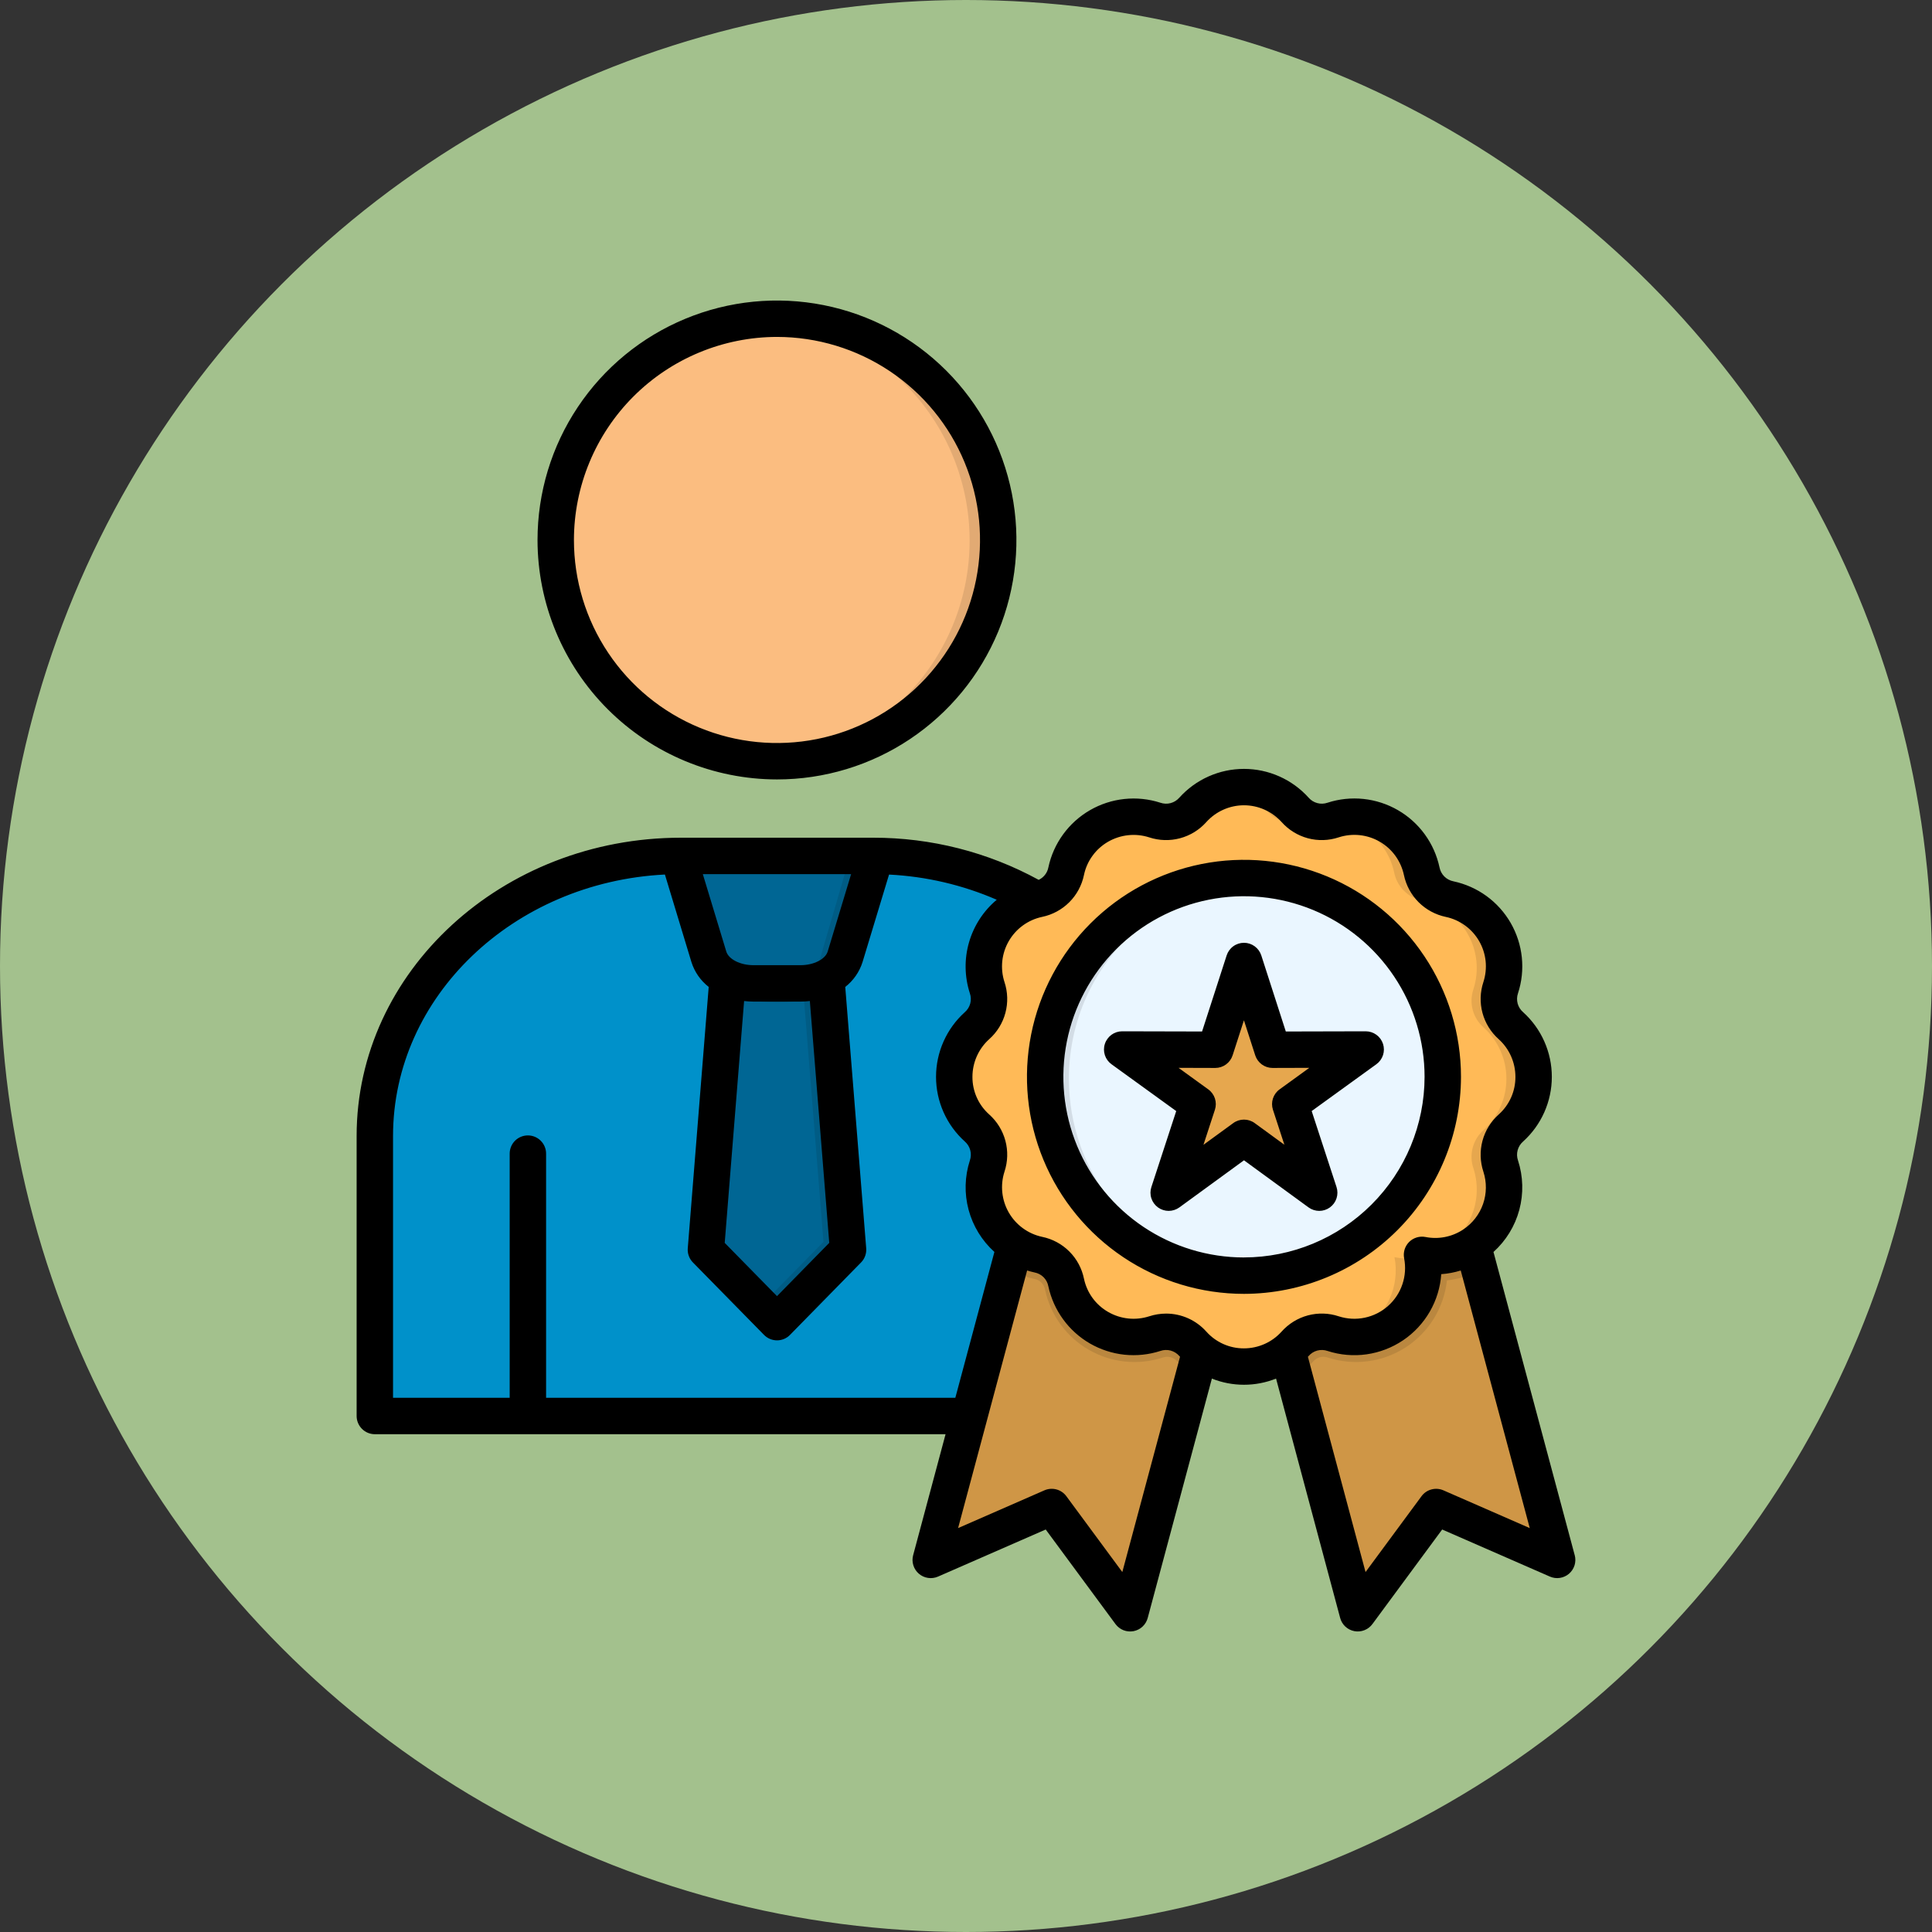 <svg xmlns="http://www.w3.org/2000/svg" width="90" height="90" viewBox="0 0 90 90" fill="none"><rect x="0" y="0" width="90" height="90" fill="#333333" stroke="none"/><circle cx="45" cy="45" r="45" fill="#A3C18D"></circle><g clip-path="url(#clip0_23_241)"><path fill-rule="evenodd" clip-rule="evenodd" d="M17.907 66.092H54.498C54.627 66.092 54.75 66.041 54.841 65.95C54.932 65.859 54.983 65.736 54.984 65.607V53.016C54.984 45.82 48.552 39.935 40.689 39.935H31.714C23.854 39.935 17.422 45.82 17.422 53.016V65.607C17.422 65.671 17.434 65.734 17.459 65.793C17.483 65.852 17.519 65.905 17.564 65.951C17.609 65.996 17.662 66.031 17.721 66.056C17.78 66.08 17.843 66.093 17.907 66.092Z" fill="#0091CA"></path><path fill-rule="evenodd" clip-rule="evenodd" d="M36.2 41.92H38.207L39.521 58.325L36.2 61.708L32.883 58.325L34.197 41.92H36.2Z" fill="#006694"></path><path fill-rule="evenodd" clip-rule="evenodd" d="M38.555 46.277C37.186 46.838 35.217 46.838 33.848 46.277L34.199 41.92H38.208L38.555 46.277Z" fill="#005C85"></path><path fill-rule="evenodd" clip-rule="evenodd" d="M40.808 39.945L39.383 44.646C39.146 45.424 38.255 45.889 37.298 45.889H35.102C34.149 45.889 33.258 45.424 33.02 44.646L31.596 39.945C31.762 39.938 31.928 39.935 32.095 39.935H40.306C40.473 39.935 40.641 39.938 40.808 39.945Z" fill="#006694"></path><path fill-rule="evenodd" clip-rule="evenodd" d="M36.202 35.513C38.246 35.513 40.244 34.907 41.943 33.772C43.642 32.637 44.967 31.023 45.749 29.135C46.532 27.247 46.736 25.169 46.338 23.165C45.939 21.16 44.955 19.319 43.51 17.874C42.065 16.429 40.223 15.445 38.219 15.046C36.215 14.648 34.137 14.852 32.249 15.634C30.361 16.417 28.747 17.741 27.612 19.441C26.477 21.14 25.871 23.138 25.871 25.182C25.877 27.92 26.968 30.544 28.904 32.48C30.84 34.416 33.464 35.507 36.202 35.513Z" fill="#FBBD80"></path><path fill-rule="evenodd" clip-rule="evenodd" d="M50.186 45.248C51.759 47.414 52.609 50.02 52.616 52.696V65.593C52.618 65.724 52.568 65.85 52.477 65.943C52.386 66.037 52.261 66.091 52.131 66.092H54.498C54.627 66.092 54.75 66.041 54.841 65.95C54.932 65.859 54.983 65.736 54.983 65.607V53.015C54.985 51.639 54.747 50.273 54.281 48.979C53.607 47.118 52.514 45.436 51.087 44.065C50.254 43.257 49.324 42.553 48.321 41.969C46.788 41.081 45.11 40.471 43.365 40.166C44.812 40.681 46.168 41.421 47.385 42.357C48.453 43.181 49.396 44.155 50.186 45.248L50.186 45.248Z" fill="#0083B6"></path><path fill-rule="evenodd" clip-rule="evenodd" d="M48.666 53.091L43.45 72.569C43.444 72.591 43.444 72.614 43.451 72.635C43.457 72.657 43.47 72.677 43.487 72.691C43.505 72.706 43.526 72.716 43.548 72.719C43.571 72.722 43.594 72.719 43.615 72.71L48.945 70.383C48.971 70.372 48.999 70.37 49.026 70.376C49.053 70.383 49.077 70.399 49.093 70.421L52.544 75.105C52.559 75.123 52.577 75.136 52.599 75.144C52.62 75.152 52.643 75.154 52.665 75.15C52.688 75.146 52.709 75.135 52.725 75.12C52.742 75.105 52.755 75.085 52.761 75.064L57.978 55.586C57.983 55.57 57.984 55.554 57.981 55.538C57.98 55.523 57.974 55.508 57.966 55.494C57.958 55.48 57.948 55.468 57.935 55.458C57.922 55.449 57.908 55.442 57.892 55.438L48.818 53.005C48.786 52.996 48.752 53.001 48.724 53.017C48.696 53.033 48.675 53.059 48.666 53.091H48.666ZM67.352 53.091L72.573 72.569C72.578 72.591 72.577 72.614 72.571 72.635C72.564 72.657 72.551 72.676 72.534 72.691C72.517 72.705 72.496 72.715 72.473 72.718C72.451 72.722 72.428 72.719 72.407 72.71L67.073 70.383C67.049 70.372 67.021 70.37 66.994 70.376C66.968 70.383 66.945 70.399 66.929 70.421L63.474 75.105C63.46 75.123 63.442 75.137 63.42 75.145C63.399 75.153 63.376 75.155 63.354 75.151C63.332 75.146 63.311 75.136 63.295 75.12C63.278 75.105 63.266 75.085 63.26 75.064L58.04 55.586C58.032 55.555 58.037 55.522 58.053 55.494C58.069 55.467 58.095 55.446 58.126 55.438L67.204 53.005C67.22 53.001 67.236 52.999 67.251 53.002C67.267 53.004 67.283 53.009 67.296 53.017C67.31 53.025 67.322 53.035 67.332 53.048C67.341 53.061 67.348 53.075 67.352 53.091Z" fill="#CF9646"></path><path fill-rule="evenodd" clip-rule="evenodd" d="M67.403 59.646C67.335 60.276 67.127 60.883 66.795 61.422C66.463 61.962 66.015 62.42 65.483 62.764C64.951 63.108 64.35 63.33 63.721 63.412C63.093 63.494 62.455 63.435 61.852 63.239C61.734 63.197 61.606 63.192 61.485 63.225C61.364 63.257 61.255 63.326 61.174 63.422C60.927 63.697 60.645 63.938 60.335 64.141L58.039 55.586C58.032 55.555 58.036 55.522 58.052 55.494C58.068 55.467 58.095 55.446 58.125 55.438L67.204 53.005C67.219 53.001 67.235 52.999 67.251 53.002C67.266 53.004 67.282 53.009 67.296 53.017C67.309 53.025 67.321 53.035 67.331 53.048C67.341 53.061 67.347 53.075 67.352 53.091L68.976 59.151C68.489 59.417 67.955 59.585 67.403 59.646H67.403ZM55.686 64.141C55.376 63.938 55.093 63.697 54.846 63.422C54.764 63.326 54.655 63.257 54.534 63.224C54.412 63.192 54.283 63.197 54.165 63.239C53.597 63.424 52.997 63.487 52.404 63.425C51.81 63.362 51.237 63.176 50.72 62.878C50.203 62.58 49.755 62.176 49.404 61.694C49.053 61.211 48.807 60.66 48.683 60.077C48.661 59.953 48.602 59.839 48.513 59.749C48.425 59.66 48.311 59.6 48.187 59.578C47.787 59.492 47.401 59.35 47.041 59.154L48.665 53.09C48.674 53.059 48.695 53.032 48.723 53.016C48.752 53 48.785 52.996 48.817 53.004L57.892 55.437C57.907 55.441 57.921 55.448 57.934 55.458C57.947 55.467 57.958 55.479 57.965 55.493C57.974 55.507 57.979 55.522 57.981 55.538C57.983 55.554 57.982 55.57 57.977 55.585L55.686 64.141Z" fill="#BA873F"></path><path fill-rule="evenodd" clip-rule="evenodd" d="M55.62 37.784C55.922 37.45 56.29 37.184 56.702 37.001C57.113 36.818 57.558 36.724 58.008 36.724C58.458 36.724 58.903 36.818 59.315 37.001C59.726 37.184 60.094 37.45 60.396 37.784C60.613 38.03 60.897 38.206 61.214 38.291C61.53 38.377 61.865 38.366 62.175 38.262C62.603 38.123 63.056 38.075 63.504 38.122C63.951 38.169 64.384 38.31 64.774 38.535C65.164 38.759 65.502 39.063 65.767 39.428C66.032 39.791 66.218 40.207 66.312 40.647C66.376 40.968 66.534 41.264 66.765 41.496C66.997 41.728 67.291 41.886 67.613 41.951C68.053 42.045 68.469 42.23 68.833 42.495C69.197 42.76 69.502 43.098 69.727 43.488C69.952 43.878 70.093 44.311 70.14 44.759C70.187 45.207 70.14 45.659 70.001 46.088C69.896 46.398 69.886 46.731 69.97 47.047C70.055 47.363 70.231 47.647 70.476 47.863C70.811 48.165 71.078 48.533 71.261 48.944C71.445 49.356 71.539 49.801 71.539 50.252C71.539 50.702 71.445 51.147 71.261 51.559C71.078 51.97 70.811 52.339 70.476 52.64C70.23 52.857 70.054 53.141 69.97 53.458C69.885 53.774 69.896 54.109 70.001 54.419C70.173 54.952 70.203 55.52 70.088 56.068C69.974 56.616 69.718 57.125 69.346 57.544C68.975 57.962 68.5 58.277 67.97 58.456C67.44 58.636 66.872 58.673 66.322 58.566C66.43 59.115 66.392 59.683 66.213 60.214C66.033 60.744 65.719 61.218 65.3 61.59C64.881 61.962 64.373 62.217 63.825 62.332C63.277 62.447 62.708 62.417 62.175 62.245C61.865 62.14 61.531 62.129 61.214 62.214C60.898 62.298 60.613 62.474 60.396 62.72C60.095 63.054 59.727 63.322 59.315 63.505C58.904 63.688 58.458 63.783 58.008 63.783C57.558 63.783 57.112 63.688 56.701 63.505C56.289 63.322 55.921 63.054 55.62 62.72C55.404 62.474 55.12 62.298 54.804 62.214C54.488 62.13 54.154 62.14 53.844 62.245C53.416 62.383 52.963 62.431 52.515 62.384C52.067 62.337 51.635 62.196 51.245 61.971C50.855 61.745 50.516 61.441 50.252 61.077C49.987 60.713 49.801 60.297 49.708 59.856C49.643 59.535 49.484 59.24 49.252 59.009C49.02 58.778 48.725 58.62 48.403 58.556C47.963 58.462 47.548 58.276 47.184 58.011C46.82 57.746 46.516 57.408 46.291 57.018C46.066 56.628 45.925 56.195 45.879 55.748C45.832 55.3 45.879 54.847 46.019 54.419C46.123 54.108 46.133 53.774 46.048 53.457C45.963 53.141 45.786 52.857 45.54 52.64C45.206 52.338 44.94 51.969 44.757 51.558C44.575 51.147 44.48 50.702 44.48 50.252C44.48 49.802 44.575 49.357 44.757 48.945C44.94 48.534 45.206 48.165 45.54 47.863C45.786 47.647 45.962 47.364 46.047 47.048C46.133 46.732 46.123 46.398 46.019 46.088C45.879 45.66 45.831 45.207 45.877 44.759C45.924 44.311 46.064 43.878 46.289 43.488C46.514 43.098 46.819 42.76 47.183 42.495C47.547 42.23 47.963 42.045 48.403 41.951C48.725 41.886 49.02 41.727 49.252 41.495C49.483 41.263 49.642 40.968 49.708 40.647C49.801 40.207 49.986 39.791 50.251 39.426C50.516 39.062 50.854 38.758 51.244 38.533C51.635 38.308 52.068 38.168 52.515 38.121C52.963 38.074 53.416 38.123 53.844 38.262C54.154 38.366 54.488 38.376 54.804 38.291C55.12 38.206 55.404 38.029 55.62 37.784Z" fill="#FFBA57"></path><path fill-rule="evenodd" clip-rule="evenodd" d="M58.009 59.536C59.846 59.536 61.641 58.992 63.167 57.972C64.694 56.952 65.884 55.502 66.587 53.805C67.29 52.108 67.474 50.242 67.115 48.441C66.757 46.639 65.873 44.985 64.574 43.687C63.276 42.388 61.622 41.504 59.821 41.146C58.02 40.787 56.153 40.971 54.456 41.674C52.76 42.377 51.31 43.567 50.289 45.094C49.269 46.62 48.725 48.416 48.725 50.252C48.729 52.713 49.709 55.072 51.449 56.812C53.189 58.552 55.548 59.532 58.009 59.536Z" fill="#EAF6FF"></path><path fill-rule="evenodd" clip-rule="evenodd" d="M39.58 39.935L38.375 44.061L38.22 44.595C37.986 45.403 37.092 45.889 36.138 45.889H37.298C37.715 45.892 38.127 45.798 38.503 45.617C38.708 45.523 38.892 45.389 39.043 45.222C39.194 45.055 39.31 44.859 39.383 44.646L40.808 39.945C40.65 39.938 40.492 39.935 40.333 39.935H39.58ZM37.456 46.59L38.361 57.85L35.385 60.879L36.2 61.708L39.521 58.325L38.554 46.277C38.2 46.419 37.832 46.524 37.456 46.59Z" fill="#005C85"></path><path fill-rule="evenodd" clip-rule="evenodd" d="M35.52 14.872C38.136 15.045 40.588 16.207 42.38 18.122C44.172 20.036 45.169 22.56 45.169 25.182C45.169 27.804 44.172 30.328 42.38 32.243C40.588 34.157 38.136 35.319 35.52 35.492C35.746 35.506 35.974 35.513 36.201 35.513C38.941 35.513 41.569 34.424 43.507 32.486C45.445 30.549 46.533 27.921 46.533 25.18C46.533 22.44 45.445 19.812 43.507 17.874C41.569 15.936 38.941 14.848 36.201 14.848C35.974 14.848 35.743 14.855 35.52 14.872Z" fill="#E2AA73"></path><path fill-rule="evenodd" clip-rule="evenodd" d="M60.811 62.245C60.5 62.142 60.166 62.131 59.85 62.216C59.534 62.3 59.249 62.475 59.032 62.72C58.583 63.222 57.986 63.569 57.328 63.711C57.801 63.813 58.29 63.807 58.76 63.694C59.23 63.58 59.669 63.363 60.043 63.057C60.17 62.955 60.289 62.842 60.398 62.72C60.561 62.539 60.76 62.394 60.983 62.296C60.924 62.279 60.869 62.261 60.811 62.244V62.245ZM59.032 37.784C59.248 38.03 59.532 38.206 59.849 38.292C60.166 38.377 60.5 38.367 60.811 38.262C60.867 38.242 60.925 38.225 60.983 38.211C60.76 38.111 60.561 37.966 60.398 37.784C60.018 37.365 59.534 37.053 58.995 36.879C58.456 36.706 57.882 36.677 57.328 36.796C57.986 36.937 58.582 37.283 59.032 37.784ZM69.115 52.64C68.868 52.856 68.691 53.141 68.606 53.457C68.521 53.774 68.531 54.109 68.636 54.419C68.773 54.838 68.821 55.28 68.779 55.718C68.737 56.156 68.605 56.581 68.392 56.966C68.382 56.983 68.371 57 68.361 57.017C68.027 57.598 67.519 58.059 66.909 58.337C66.3 58.615 65.618 58.695 64.961 58.566C65.088 59.224 65.007 59.906 64.729 60.516C64.451 61.126 63.989 61.634 63.409 61.969C63.122 62.136 62.811 62.257 62.487 62.327C63.007 62.44 63.548 62.422 64.06 62.274C64.571 62.126 65.038 61.854 65.419 61.481C65.799 61.108 66.081 60.646 66.239 60.138C66.397 59.629 66.426 59.089 66.324 58.566C66.873 58.673 67.441 58.636 67.972 58.456C68.502 58.277 68.976 57.962 69.348 57.544C69.719 57.125 69.975 56.616 70.09 56.068C70.205 55.52 70.175 54.952 70.002 54.419C69.898 54.109 69.887 53.775 69.971 53.458C70.056 53.142 70.232 52.857 70.477 52.64C70.812 52.339 71.08 51.97 71.263 51.559C71.446 51.148 71.541 50.702 71.541 50.252C71.541 49.801 71.446 49.356 71.263 48.945C71.08 48.533 70.812 48.165 70.477 47.864C70.232 47.647 70.056 47.363 69.972 47.047C69.887 46.731 69.898 46.398 70.002 46.088C70.141 45.66 70.189 45.207 70.141 44.759C70.094 44.311 69.954 43.878 69.728 43.488C69.503 43.098 69.199 42.76 68.835 42.495C68.47 42.231 68.055 42.045 67.614 41.951C67.293 41.886 66.998 41.728 66.767 41.496C66.535 41.264 66.378 40.969 66.313 40.647C66.225 40.234 66.055 39.842 65.815 39.493C65.575 39.145 65.268 38.848 64.912 38.618C64.557 38.389 64.16 38.232 63.744 38.156C63.327 38.08 62.9 38.087 62.487 38.177C62.811 38.249 63.122 38.369 63.409 38.535C63.8 38.759 64.138 39.063 64.403 39.428C64.668 39.791 64.853 40.207 64.947 40.648C65.012 40.969 65.17 41.264 65.401 41.496C65.632 41.728 65.927 41.886 66.248 41.952C66.688 42.046 67.104 42.231 67.468 42.496C67.832 42.761 68.137 43.099 68.362 43.489C68.587 43.879 68.728 44.312 68.775 44.76C68.822 45.207 68.775 45.66 68.636 46.088C68.531 46.398 68.521 46.733 68.606 47.049C68.691 47.365 68.868 47.649 69.114 47.864C69.448 48.166 69.715 48.535 69.897 48.946C70.08 49.357 70.174 49.802 70.174 50.252C70.174 50.702 70.08 51.148 69.897 51.559C69.715 51.97 69.448 52.339 69.114 52.641L69.115 52.64Z" fill="#E6A74E"></path><path fill-rule="evenodd" clip-rule="evenodd" d="M49.794 50.252C49.792 48.818 50.123 47.403 50.761 46.119C51.018 45.606 51.321 45.118 51.666 44.66C52.477 43.584 53.512 42.698 54.7 42.063C55.888 41.429 57.2 41.06 58.545 40.984C58.366 40.974 58.187 40.968 58.008 40.967C55.812 40.969 53.687 41.749 52.011 43.168C50.335 44.588 49.217 46.555 48.854 48.721C48.491 50.888 48.908 53.112 50.03 55C51.152 56.888 52.907 58.318 54.983 59.035C55.616 59.251 56.27 59.4 56.934 59.478C57.291 59.517 57.649 59.536 58.008 59.537C58.187 59.538 58.366 59.533 58.545 59.523C58.019 59.493 57.496 59.418 56.983 59.299C55.474 58.948 54.077 58.226 52.918 57.198C51.759 56.17 50.874 54.87 50.344 53.414C49.98 52.4 49.793 51.33 49.794 50.252Z" fill="#D3DDE6"></path><path fill-rule="evenodd" clip-rule="evenodd" d="M58.126 44.928L59.378 48.807C59.386 48.831 59.402 48.853 59.423 48.868C59.444 48.883 59.469 48.89 59.495 48.889L63.566 48.882C63.592 48.882 63.618 48.891 63.639 48.906C63.66 48.922 63.676 48.944 63.683 48.968C63.692 48.993 63.692 49.019 63.684 49.043C63.676 49.068 63.66 49.089 63.639 49.103L60.338 51.491C60.318 51.507 60.302 51.528 60.294 51.553C60.286 51.577 60.286 51.604 60.294 51.629L61.56 55.5C61.569 55.525 61.569 55.551 61.562 55.576C61.554 55.6 61.539 55.622 61.518 55.637C61.497 55.653 61.472 55.661 61.446 55.661C61.42 55.661 61.395 55.653 61.374 55.638L58.081 53.236C58.059 53.221 58.034 53.212 58.008 53.212C57.982 53.212 57.957 53.221 57.936 53.236L54.647 55.638C54.625 55.653 54.6 55.661 54.574 55.661C54.548 55.661 54.523 55.653 54.502 55.638C54.48 55.623 54.464 55.601 54.456 55.577C54.448 55.552 54.449 55.525 54.457 55.5L55.724 51.629C55.732 51.604 55.732 51.577 55.724 51.552C55.716 51.528 55.7 51.506 55.679 51.491L52.379 49.103C52.358 49.088 52.342 49.067 52.334 49.043C52.326 49.019 52.326 48.993 52.334 48.968C52.342 48.944 52.357 48.922 52.378 48.906C52.399 48.891 52.425 48.882 52.451 48.882L56.526 48.889C56.551 48.89 56.577 48.883 56.598 48.868C56.619 48.853 56.635 48.831 56.642 48.807L57.892 44.928C57.9 44.904 57.916 44.883 57.937 44.868C57.958 44.853 57.983 44.845 58.009 44.846C58.035 44.845 58.06 44.852 58.081 44.867C58.102 44.882 58.118 44.904 58.126 44.928H58.126Z" fill="#E6A74E"></path><path fill-rule="evenodd" clip-rule="evenodd" d="M59.378 48.807L58.125 44.928C58.118 44.904 58.102 44.882 58.081 44.867C58.06 44.852 58.034 44.845 58.008 44.846C57.983 44.845 57.958 44.853 57.937 44.868C57.916 44.883 57.9 44.904 57.892 44.928L57.695 45.544L58.749 48.807C58.757 48.831 58.772 48.853 58.794 48.868C58.815 48.883 58.84 48.89 58.866 48.889H59.475C59.453 48.886 59.432 48.877 59.414 48.862C59.397 48.847 59.385 48.828 59.378 48.807H59.378ZM63.012 49.103L59.709 51.491C59.689 51.507 59.674 51.529 59.666 51.553C59.658 51.578 59.657 51.604 59.664 51.629L60.851 55.259L61.374 55.638C61.395 55.653 61.42 55.661 61.446 55.661C61.472 55.661 61.497 55.653 61.518 55.637C61.539 55.622 61.554 55.6 61.562 55.576C61.569 55.551 61.569 55.525 61.56 55.5L60.294 51.629C60.286 51.604 60.286 51.577 60.294 51.553C60.302 51.528 60.318 51.507 60.338 51.491L63.639 49.103C63.66 49.089 63.676 49.068 63.684 49.043C63.692 49.019 63.692 48.993 63.683 48.968C63.676 48.944 63.66 48.922 63.639 48.906C63.618 48.891 63.593 48.882 63.566 48.882H62.957C62.981 48.887 63.002 48.898 63.02 48.914C63.037 48.931 63.049 48.952 63.055 48.975C63.061 48.998 63.06 49.023 63.052 49.045C63.045 49.068 63.031 49.088 63.012 49.103H63.012Z" fill="#CF9646"></path><path d="M36.196 36.309C38.402 36.309 40.559 35.654 42.393 34.428C44.227 33.202 45.656 31.46 46.5 29.422C47.344 27.383 47.565 25.14 47.134 22.977C46.703 20.813 45.641 18.826 44.081 17.266C42.52 15.706 40.533 14.644 38.369 14.214C36.205 13.784 33.962 14.005 31.924 14.85C29.886 15.694 28.144 17.124 26.919 18.959C25.693 20.793 25.04 22.95 25.04 25.156C25.043 28.114 26.22 30.949 28.311 33.04C30.403 35.131 33.238 36.306 36.196 36.309ZM36.196 15.695C38.066 15.696 39.895 16.251 41.45 17.29C43.005 18.329 44.218 19.806 44.933 21.535C45.649 23.263 45.837 25.165 45.471 26.999C45.107 28.834 44.206 30.519 42.883 31.842C41.56 33.165 39.875 34.066 38.041 34.431C36.206 34.796 34.304 34.609 32.576 33.893C30.848 33.178 29.37 31.965 28.331 30.41C27.291 28.855 26.736 27.027 26.736 25.156C26.738 22.648 27.736 20.243 29.509 18.469C31.283 16.696 33.688 15.698 36.196 15.695ZM73.356 72.447L69.572 58.322C70.154 57.798 70.573 57.116 70.775 56.36C70.978 55.603 70.957 54.804 70.715 54.059C70.661 53.905 70.655 53.737 70.698 53.58C70.741 53.422 70.83 53.28 70.954 53.174C71.375 52.793 71.711 52.328 71.941 51.81C72.171 51.291 72.29 50.73 72.29 50.163C72.29 49.596 72.171 49.034 71.941 48.516C71.711 47.997 71.375 47.533 70.954 47.152C70.83 47.046 70.741 46.906 70.698 46.749C70.656 46.592 70.661 46.425 70.714 46.271C70.891 45.731 70.951 45.161 70.892 44.596C70.833 44.031 70.656 43.485 70.373 42.993C70.089 42.501 69.705 42.074 69.246 41.74C68.786 41.406 68.261 41.173 67.706 41.055C67.546 41.024 67.398 40.945 67.282 40.83C67.167 40.714 67.089 40.566 67.058 40.406C66.939 39.85 66.706 39.326 66.372 38.867C66.038 38.407 65.611 38.023 65.119 37.739C64.627 37.455 64.081 37.278 63.517 37.218C62.952 37.159 62.381 37.218 61.841 37.394C61.687 37.447 61.521 37.454 61.364 37.411C61.207 37.369 61.066 37.281 60.96 37.158C60.58 36.736 60.115 36.399 59.597 36.168C59.078 35.937 58.517 35.818 57.949 35.818C57.381 35.818 56.82 35.937 56.301 36.168C55.782 36.399 55.318 36.736 54.938 37.158C54.831 37.281 54.689 37.37 54.531 37.412C54.373 37.454 54.206 37.447 54.051 37.393C53.511 37.219 52.94 37.16 52.376 37.22C51.811 37.28 51.266 37.458 50.774 37.742C50.283 38.026 49.856 38.41 49.523 38.869C49.189 39.328 48.955 39.852 48.837 40.407C48.813 40.532 48.76 40.651 48.681 40.751C48.603 40.852 48.502 40.933 48.386 40.987C46.021 39.694 43.368 39.019 40.672 39.024H31.72C23.39 39.024 16.613 45.257 16.613 52.919V65.963C16.613 66.188 16.703 66.403 16.862 66.562C17.02 66.721 17.236 66.811 17.461 66.811H44.048L42.538 72.448C42.496 72.602 42.499 72.764 42.547 72.917C42.594 73.07 42.683 73.206 42.804 73.31C42.925 73.414 43.073 73.482 43.231 73.505C43.389 73.529 43.55 73.508 43.697 73.444L48.713 71.25L51.963 75.655C52.058 75.784 52.187 75.883 52.336 75.942C52.484 76 52.646 76.015 52.803 75.986C52.96 75.956 53.106 75.883 53.223 75.774C53.34 75.665 53.424 75.526 53.465 75.371L56.454 64.22C57.414 64.603 58.484 64.603 59.444 64.22L62.43 75.371C62.471 75.525 62.555 75.665 62.672 75.774C62.789 75.882 62.935 75.956 63.092 75.985C63.248 76.015 63.411 76 63.559 75.941C63.708 75.883 63.837 75.784 63.932 75.655L67.182 71.25L72.199 73.443C72.345 73.507 72.506 73.529 72.664 73.505C72.822 73.481 72.97 73.414 73.091 73.31C73.212 73.206 73.301 73.069 73.349 72.917C73.395 72.764 73.399 72.602 73.357 72.447H73.356ZM38.63 57.898L36.196 60.379L33.76 57.898L34.663 46.632C34.807 46.649 34.953 46.658 35.098 46.658H37.291C37.437 46.658 37.582 46.649 37.726 46.632L38.63 57.898ZM38.558 44.324C38.447 44.688 37.902 44.962 37.292 44.962H35.098C34.487 44.962 33.943 44.688 33.833 44.325L32.74 40.72H39.649L38.558 44.324ZM25.439 65.115V53.74C25.439 53.515 25.349 53.299 25.19 53.14C25.031 52.981 24.816 52.892 24.591 52.892C24.366 52.892 24.15 52.981 23.991 53.14C23.832 53.299 23.743 53.515 23.743 53.74V65.115H18.309V52.92C18.309 46.421 23.925 41.093 30.974 40.739L32.21 44.819C32.355 45.277 32.636 45.68 33.014 45.975L32.039 58.148C32.029 58.269 32.045 58.391 32.087 58.505C32.128 58.62 32.194 58.724 32.279 58.81L35.591 62.184C35.67 62.265 35.764 62.329 35.868 62.373C35.972 62.416 36.084 62.439 36.197 62.439C36.31 62.439 36.421 62.416 36.525 62.373C36.629 62.329 36.723 62.265 36.802 62.184L40.111 58.81C40.196 58.724 40.262 58.62 40.303 58.505C40.344 58.391 40.361 58.27 40.351 58.149L39.375 45.975C39.755 45.679 40.035 45.276 40.18 44.818L41.415 40.741C43.145 40.827 44.844 41.224 46.432 41.914C45.813 42.433 45.363 43.125 45.14 43.901C44.916 44.678 44.931 45.503 45.18 46.272C45.233 46.425 45.24 46.591 45.198 46.747C45.156 46.904 45.068 47.045 44.945 47.151C44.523 47.531 44.186 47.995 43.955 48.514C43.724 49.033 43.604 49.594 43.604 50.162C43.604 50.73 43.723 51.292 43.954 51.811C44.185 52.33 44.522 52.794 44.944 53.174C45.067 53.281 45.156 53.422 45.198 53.58C45.24 53.738 45.234 53.904 45.18 54.058C44.939 54.803 44.918 55.602 45.121 56.358C45.324 57.114 45.741 57.796 46.323 58.32L44.503 65.115H25.439ZM52.282 73.232L49.675 69.699C49.561 69.544 49.398 69.433 49.212 69.383C49.027 69.334 48.83 69.348 48.654 69.425L44.632 71.184L47.847 59.184C47.961 59.219 48.076 59.251 48.193 59.276C48.353 59.306 48.501 59.384 48.616 59.499C48.731 59.615 48.808 59.763 48.837 59.923C48.956 60.478 49.191 61.001 49.525 61.46C49.858 61.919 50.285 62.302 50.776 62.586C51.268 62.869 51.813 63.047 52.377 63.107C52.942 63.166 53.512 63.107 54.052 62.933C54.206 62.879 54.373 62.872 54.53 62.914C54.688 62.956 54.829 63.044 54.936 63.167C54.947 63.179 54.959 63.191 54.971 63.203L52.282 73.232ZM56.195 62.031C55.96 61.767 55.672 61.557 55.35 61.412C55.028 61.268 54.68 61.193 54.327 61.192C54.057 61.193 53.789 61.235 53.533 61.319C53.218 61.42 52.886 61.455 52.557 61.42C52.228 61.385 51.911 61.282 51.624 61.117C51.337 60.953 51.089 60.731 50.894 60.464C50.7 60.197 50.564 59.892 50.496 59.569C50.398 59.088 50.162 58.647 49.815 58.3C49.469 57.953 49.028 57.715 48.547 57.617C48.224 57.548 47.919 57.412 47.652 57.217C47.384 57.023 47.161 56.775 46.995 56.488C46.83 56.202 46.727 55.885 46.692 55.556C46.657 55.227 46.691 54.895 46.793 54.58C46.947 54.115 46.962 53.614 46.835 53.141C46.708 52.667 46.446 52.241 46.08 51.915C45.833 51.695 45.635 51.425 45.501 51.123C45.366 50.821 45.298 50.493 45.3 50.163C45.3 49.832 45.37 49.505 45.504 49.203C45.639 48.901 45.835 48.63 46.081 48.409C46.447 48.084 46.709 47.658 46.835 47.185C46.962 46.712 46.947 46.212 46.792 45.747C46.69 45.433 46.656 45.1 46.69 44.772C46.725 44.443 46.829 44.125 46.994 43.839C47.16 43.553 47.383 43.304 47.651 43.11C47.919 42.916 48.224 42.78 48.547 42.712C49.027 42.612 49.467 42.374 49.813 42.028C50.159 41.682 50.396 41.241 50.495 40.762C50.562 40.438 50.698 40.132 50.893 39.865C51.087 39.597 51.336 39.374 51.623 39.209C51.91 39.045 52.227 38.942 52.556 38.907C52.885 38.872 53.217 38.906 53.531 39.007C53.996 39.161 54.496 39.176 54.97 39.049C55.443 38.923 55.869 38.661 56.195 38.295C56.417 38.049 56.687 37.852 56.989 37.718C57.291 37.583 57.618 37.513 57.949 37.513C58.28 37.513 58.607 37.583 58.909 37.718C59.211 37.852 59.481 38.049 59.703 38.295C60.028 38.66 60.453 38.922 60.925 39.049C61.398 39.176 61.897 39.161 62.361 39.007C62.676 38.905 63.009 38.87 63.338 38.904C63.667 38.939 63.985 39.042 64.272 39.208C64.558 39.373 64.807 39.597 65.001 39.865C65.195 40.133 65.331 40.438 65.4 40.762C65.5 41.241 65.738 41.681 66.084 42.028C66.431 42.374 66.871 42.612 67.35 42.713C67.674 42.781 67.979 42.917 68.247 43.111C68.514 43.305 68.738 43.553 68.903 43.839C69.069 44.126 69.172 44.444 69.206 44.772C69.24 45.101 69.204 45.434 69.102 45.748C68.948 46.213 68.933 46.713 69.06 47.186C69.187 47.659 69.45 48.084 69.816 48.41C70.061 48.631 70.257 48.902 70.391 49.204C70.525 49.506 70.594 49.833 70.594 50.163C70.596 50.493 70.528 50.821 70.394 51.123C70.259 51.425 70.063 51.696 69.816 51.916C69.45 52.242 69.187 52.669 69.06 53.142C68.933 53.616 68.948 54.117 69.102 54.582C69.261 55.071 69.256 55.599 69.087 56.085C68.917 56.571 68.594 56.988 68.165 57.273C68.155 57.279 68.145 57.286 68.135 57.293C67.623 57.623 67.003 57.742 66.406 57.624C66.269 57.597 66.129 57.604 65.996 57.645C65.863 57.685 65.742 57.757 65.643 57.855C65.545 57.954 65.472 58.074 65.431 58.207C65.391 58.34 65.383 58.481 65.41 58.617C65.489 59.021 65.461 59.438 65.329 59.827C65.198 60.217 64.967 60.565 64.659 60.838C64.351 61.111 63.978 61.299 63.575 61.383C63.173 61.468 62.755 61.445 62.364 61.319C61.899 61.164 61.399 61.15 60.926 61.276C60.453 61.403 60.027 61.666 59.701 62.032C59.48 62.277 59.21 62.474 58.908 62.608C58.606 62.742 58.279 62.812 57.949 62.812C57.618 62.814 57.29 62.745 56.988 62.61C56.686 62.475 56.415 62.278 56.195 62.03V62.031ZM67.241 69.426C67.065 69.349 66.868 69.334 66.682 69.384C66.496 69.433 66.333 69.545 66.219 69.7L63.612 73.232L60.927 63.203C60.938 63.191 60.949 63.18 60.96 63.169C61.066 63.045 61.208 62.956 61.365 62.914C61.523 62.873 61.689 62.879 61.843 62.933C62.429 63.123 63.051 63.176 63.66 63.09C64.27 63.003 64.852 62.779 65.363 62.434C65.873 62.09 66.298 61.633 66.606 61.1C66.914 60.566 67.096 59.97 67.139 59.355C67.447 59.334 67.752 59.276 68.047 59.185L71.262 71.185L67.241 69.426ZM68.058 50.163C68.058 48.164 67.465 46.209 66.354 44.547C65.243 42.885 63.665 41.589 61.818 40.824C59.97 40.059 57.938 39.858 55.977 40.248C54.016 40.639 52.214 41.601 50.801 43.015C49.387 44.429 48.424 46.23 48.034 48.191C47.644 50.152 47.844 52.185 48.609 54.032C49.374 55.879 50.67 57.458 52.333 58.569C53.995 59.68 55.95 60.273 57.949 60.273C60.629 60.269 63.199 59.203 65.094 57.308C66.989 55.413 68.055 52.843 68.058 50.163V50.163ZM57.949 58.577C56.285 58.577 54.658 58.083 53.275 57.159C51.891 56.234 50.813 54.92 50.176 53.383C49.539 51.846 49.373 50.154 49.697 48.522C50.022 46.89 50.823 45.391 52 44.214C53.176 43.038 54.675 42.236 56.307 41.912C57.94 41.587 59.631 41.754 61.169 42.39C62.706 43.027 64.02 44.105 64.944 45.489C65.869 46.873 66.362 48.499 66.362 50.163C66.36 52.394 65.472 54.532 63.895 56.109C62.318 57.686 60.179 58.574 57.949 58.576V58.577ZM64.426 48.628C64.371 48.458 64.263 48.309 64.118 48.204C63.973 48.099 63.799 48.042 63.62 48.042H63.617L59.898 48.051L58.756 44.507C58.701 44.337 58.593 44.188 58.448 44.082C58.303 43.976 58.129 43.919 57.949 43.919C57.77 43.919 57.595 43.976 57.45 44.082C57.305 44.187 57.198 44.336 57.142 44.507L55.997 48.051L52.277 48.042H52.275C52.096 48.042 51.921 48.099 51.776 48.204C51.632 48.31 51.524 48.458 51.469 48.629C51.413 48.799 51.414 48.983 51.469 49.153C51.525 49.324 51.633 49.472 51.779 49.577L54.793 51.758L53.636 55.296C53.58 55.466 53.579 55.65 53.635 55.821C53.69 55.992 53.798 56.14 53.943 56.246C54.088 56.351 54.263 56.408 54.442 56.408C54.621 56.407 54.796 56.35 54.941 56.245L57.95 54.051L60.955 56.244C61.099 56.35 61.274 56.407 61.454 56.408C61.633 56.408 61.808 56.351 61.953 56.246C62.098 56.14 62.206 55.992 62.261 55.821C62.316 55.65 62.316 55.467 62.26 55.296L61.103 51.757L64.117 49.576C64.262 49.471 64.37 49.322 64.426 49.152C64.481 48.981 64.481 48.798 64.426 48.627V48.628ZM59.608 50.747C59.462 50.852 59.354 51.001 59.298 51.172C59.243 51.343 59.243 51.526 59.299 51.697L59.831 53.326L58.449 52.318C58.304 52.212 58.129 52.155 57.949 52.155C57.77 52.155 57.595 52.212 57.45 52.318L56.062 53.329L56.595 51.697C56.651 51.527 56.651 51.343 56.596 51.172C56.54 51.001 56.432 50.852 56.286 50.747L54.901 49.744L56.611 49.749H56.613C56.792 49.749 56.967 49.692 57.112 49.586C57.257 49.481 57.365 49.332 57.42 49.161L57.947 47.529L58.473 49.161C58.528 49.331 58.636 49.48 58.781 49.586C58.926 49.692 59.101 49.749 59.28 49.749H59.282L60.993 49.744L59.608 50.747Z" fill="black"></path></g><defs><clipPath id="clip0_23_241"><rect width="62" height="62" fill="white" transform="translate(14 14)"></rect></clipPath></defs></svg>